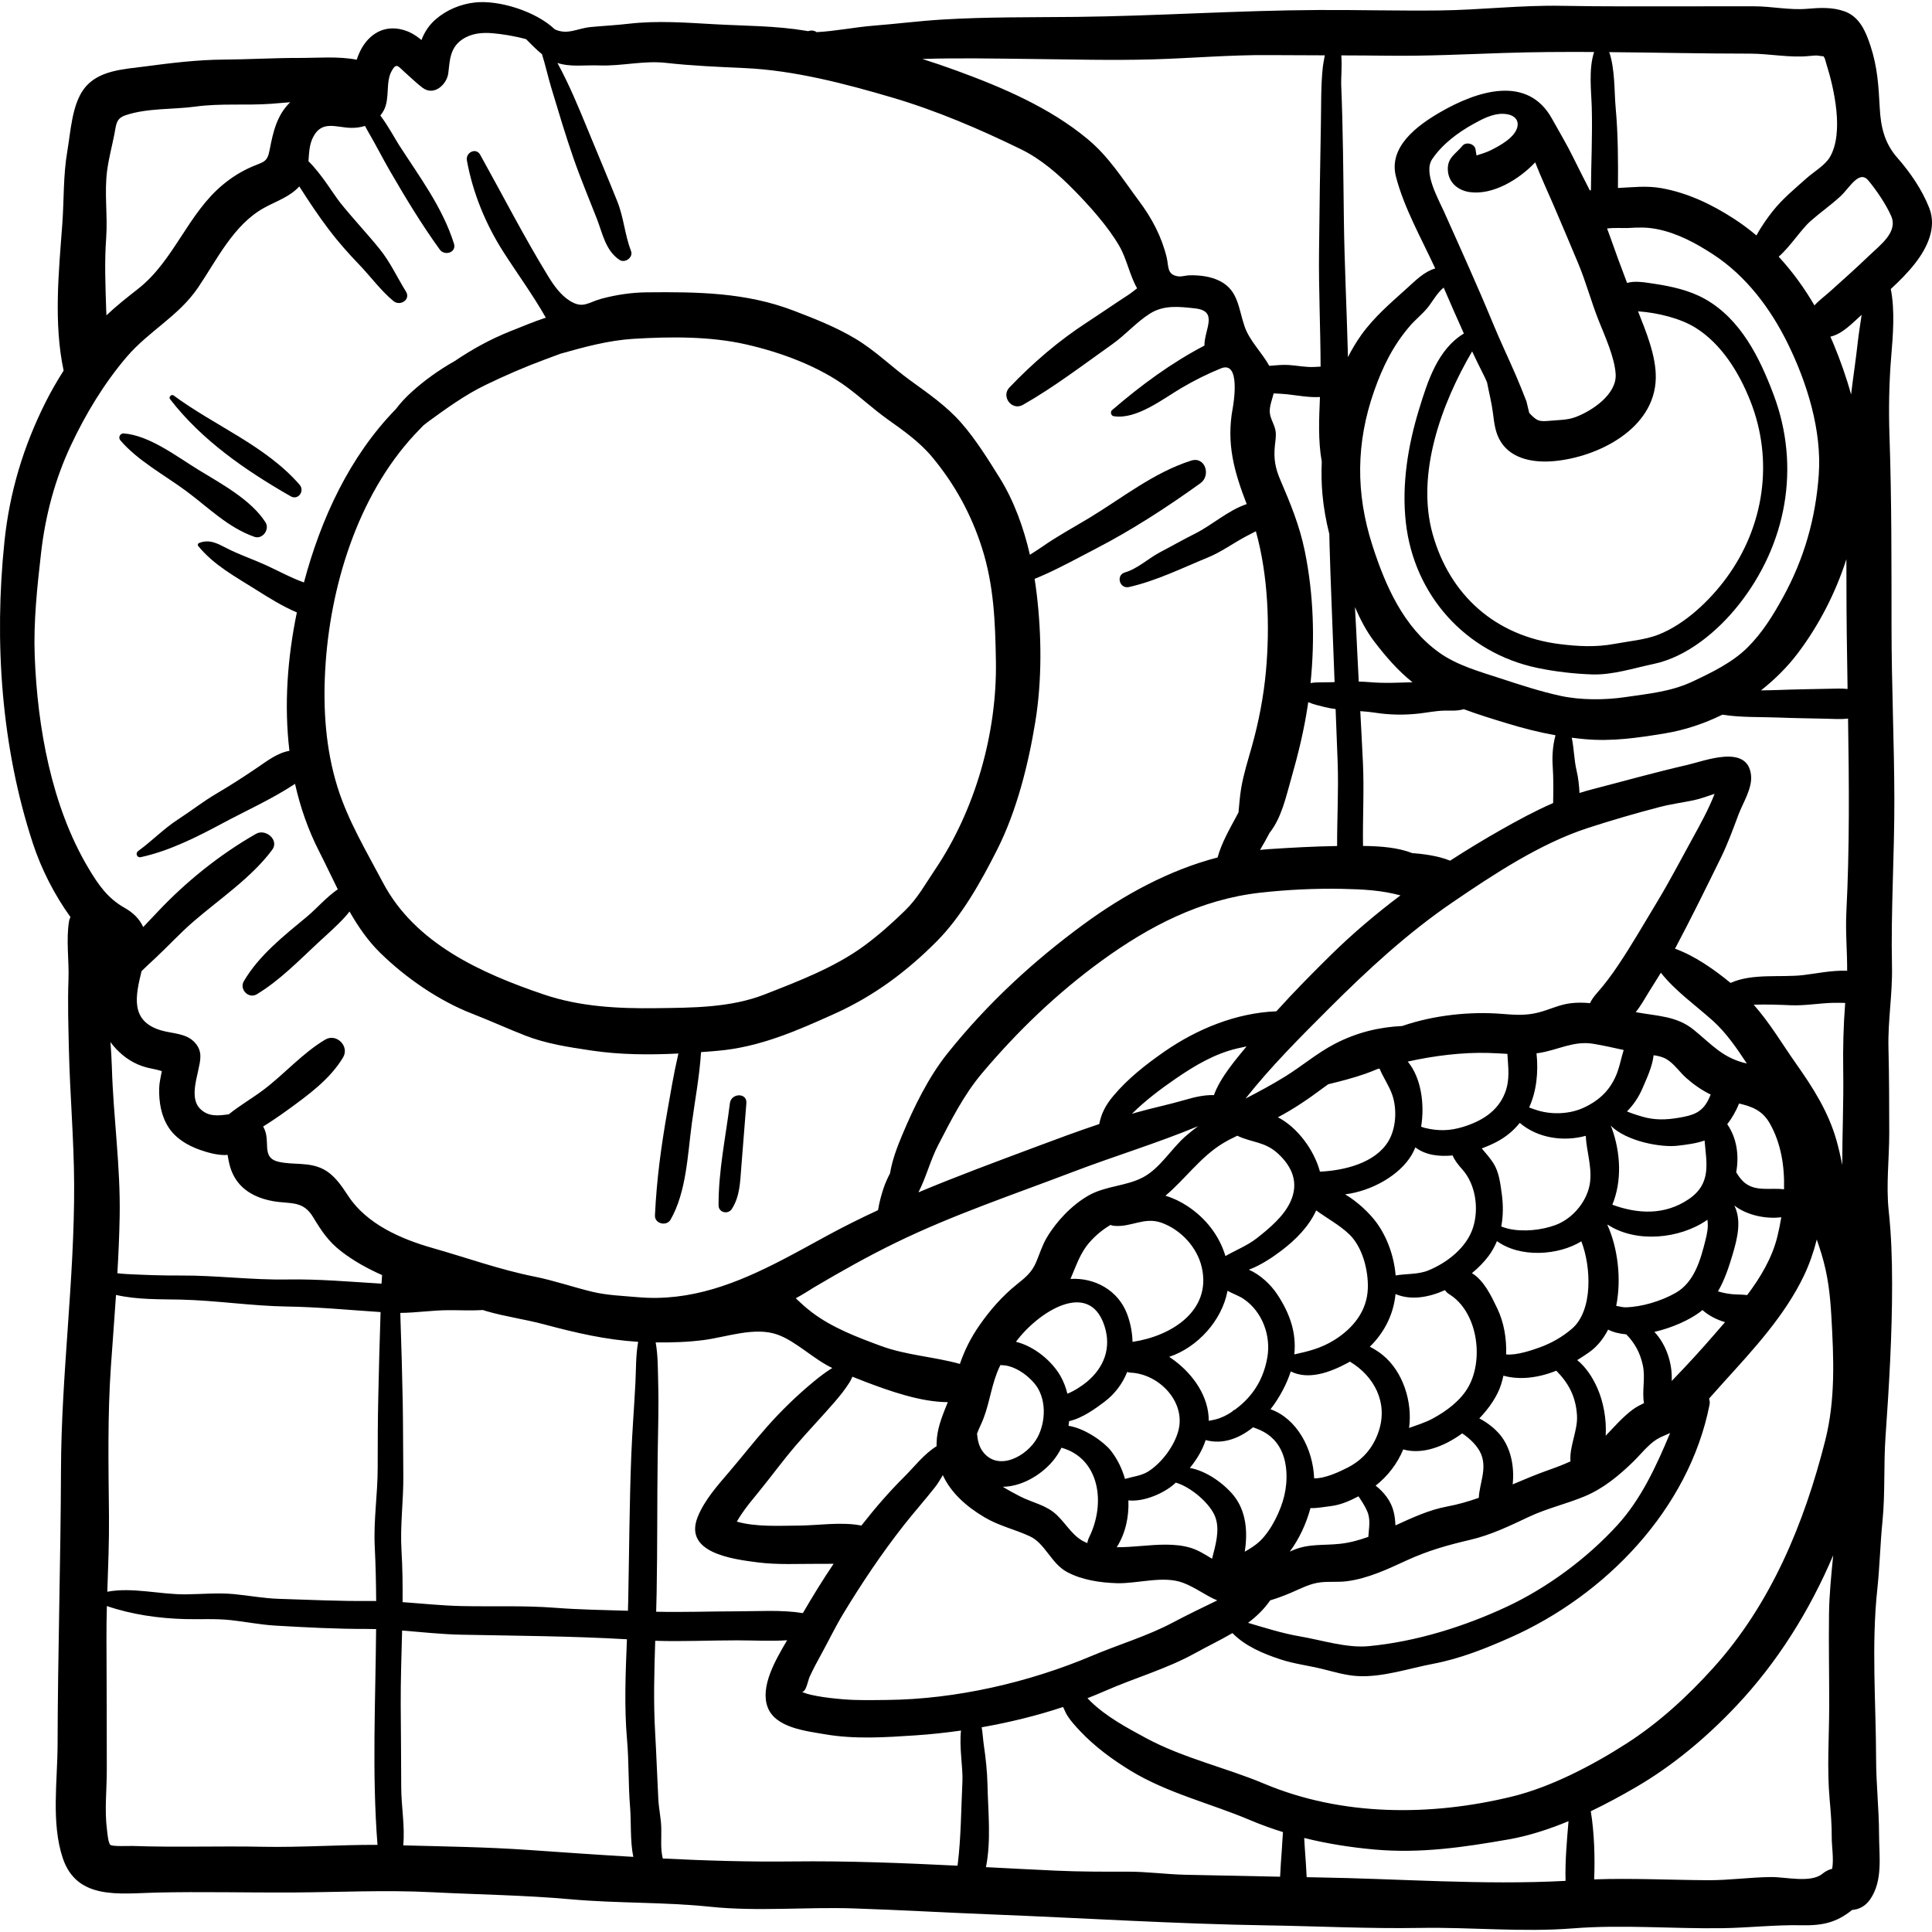 <?xml version="1.0" encoding="UTF-8"?> <svg xmlns="http://www.w3.org/2000/svg" xmlns:xlink="http://www.w3.org/1999/xlink" version="1.1" id="Layer_1" x="0px" y="0px" viewBox="0 0 511.999 511.999" style="enable-background:new 0 0 511.999 511.999;" xml:space="preserve"> <g> <g> <path d="M315.64,122.074c-9.909,3.165-18.112,9.812-26.905,15.138c-4.21,2.55-8.476,4.828-12.512,7.665 c-1.038,0.73-2.172,1.417-3.287,2.14c-1.663-7.206-4.241-14.334-8.032-20.407c-3.092-4.954-6.253-10.051-10.094-14.469 c-3.89-4.475-8.839-7.881-13.605-11.344c-4.982-3.62-9.267-7.913-14.585-11.081c-5.188-3.09-10.705-5.242-16.329-7.398 c-12.625-4.839-25.504-4.981-38.846-4.848c-4.037,0.04-8.05,0.632-11.95,1.667c-3.687,0.979-4.97,2.823-8.581,0.522 c-2.368-1.508-4.156-4.024-5.598-6.377c-6.487-10.588-12.014-21.407-18.063-32.275c-1.12-2.012-3.893-0.57-3.523,1.485 c1.549,8.594,4.993,16.972,9.71,24.326c3.767,5.873,7.792,11.352,11.202,17.359c-3.172,1.066-6.316,2.368-9.265,3.543 c-5.465,2.179-10.291,4.867-14.902,7.98c-4.127,2.32-8.079,5.161-11.484,8.261c-1.637,1.49-2.956,2.955-4.103,4.469 c-12.233,12.523-19.848,29.043-24.338,45.927c-3.577-1.28-6.658-3.024-10.12-4.602c-3.45-1.571-7.073-2.78-10.442-4.519 c-2.431-1.255-4.503-2.393-7.201-1.349c-0.374,0.145-0.48,0.539-0.224,0.85c4.169,5.064,9.661,7.985,15.103,11.424 c3.775,2.385,7.163,4.492,11.003,6.136c-2.471,11.946-3.426,24.504-1.968,36.683c-3.166,0.533-5.812,2.615-8.564,4.477 c-3.528,2.387-7.064,4.692-10.736,6.837c-3.52,2.057-6.723,4.595-10.145,6.807c-3.903,2.522-6.918,5.725-10.638,8.425 c-0.803,0.583-0.341,1.846,0.685,1.626c7.474-1.601,14.885-5.334,21.58-8.927c6.274-3.367,13.262-6.493,19.304-10.501 c1.389,6.203,3.486,12.238,6.418,17.964c1.651,3.226,3.231,6.621,4.909,9.984c-3.007,2.07-5.687,5.186-8.133,7.219 c-6.089,5.061-12.707,10.22-16.763,17.144c-1.262,2.154,1.276,4.763,3.448,3.448c6.021-3.645,11.06-8.83,16.181-13.603 c2.452-2.284,5.059-4.51,7.297-7.009c0.379-0.423,0.733-0.868,1.085-1.315c2.282,3.994,4.871,7.759,8.093,10.919 c6.799,6.669,15.585,12.741,24.467,16.187c4.728,1.834,9.323,3.946,14.047,5.787c5.6,2.183,11.504,3.049,17.418,3.94 c7.572,1.14,15.387,1.186,23.13,0.803c-0.045,0.206-0.089,0.417-0.136,0.62c-1.103,4.769-1.9,9.588-2.751,14.406 c-1.665,9.427-2.878,18.296-3.326,27.865c-0.105,2.235,3.076,2.986,4.144,1.122c4.2-7.327,4.522-17.313,5.631-25.514 c0.829-6.133,2.044-12.537,2.436-18.866c1.437-0.106,2.869-0.221,4.294-0.343c11.232-0.957,21.115-5.323,31.29-9.923 c10.219-4.62,18.903-11.089,26.809-19.026c6.707-6.733,11.83-15.949,16.104-24.41c5.169-10.234,8.255-22.579,10.092-33.851 c1.784-10.949,1.68-22.867,0.367-33.871c-0.158-1.322-0.343-2.658-0.558-4.001c0.801-0.305,1.598-0.669,2.389-1.018 c4.625-2.038,9.15-4.551,13.643-6.873c9.681-5.005,19.107-11.104,27.941-17.473C320.952,126.018,319.418,120.868,315.64,122.074z M247.794,230.458c-2.577,3.819-4.565,7.526-7.899,10.793c-3.359,3.292-6.959,6.494-10.742,9.291 c-7.813,5.778-17.495,9.461-26.479,12.979c-9.114,3.568-19.2,3.531-28.86,3.655c-9.959,0.128-20.082-0.376-29.621-3.603 c-16.586-5.61-34.17-13.497-42.69-29.637c-4.373-8.285-9.283-16.423-12.081-25.406c-3.101-9.952-3.81-20.479-3.247-30.852 c1.191-21.948,8.506-46.163,23.73-62.543c0.757-0.815,1.533-1.615,2.315-2.409c0.345-0.289,0.696-0.572,1.063-0.84 c4.902-3.577,9.957-7.247,15.453-9.9c5.185-2.503,10.192-4.679,15.583-6.68c1.387-0.515,2.79-1.035,4.197-1.564 c6.352-1.794,12.75-3.54,19.309-3.946c9.714-0.6,20.34-0.696,29.856,1.467c9.206,2.093,19.323,5.79,26.949,11.464 c3.604,2.682,6.878,5.749,10.556,8.368c4.258,3.033,8.523,6.023,11.89,10.076c5.981,7.2,10.351,15.198,13.169,24.068 c3.156,9.936,3.505,19.638,3.681,29.969C264.249,194.243,258.451,214.668,247.794,230.458z"></path> </g> </g> <g> <g> <path d="M70.366,138.437c-3.81-6.003-11.847-10.299-17.814-13.952c-5.709-3.496-13.02-9.156-19.848-9.628 c-0.81-0.005-1.487,1.037-0.8,1.845c4.543,5.343,11.75,9.231,17.374,13.383c5.895,4.352,11.097,9.712,18.146,12.179 C69.567,143.014,71.546,140.296,70.366,138.437z"></path> </g> </g> <g> <g> <path d="M79.403,128.466c-9.053-10.398-22.496-15.589-33.395-23.668c-0.547-0.406-1.377,0.41-0.956,0.956 c8.408,10.927,20.075,18.957,31.99,25.772C79.026,132.661,80.828,130.102,79.403,128.466z"></path> </g> </g> <g> <g> <path d="M193.433,292.354c-1.134,9.094-3.041,17.902-3.006,27.085c0.007,1.921,2.518,2.496,3.513,0.951 c2.15-3.34,2.198-7.147,2.506-11.012c0.452-5.675,0.905-11.35,1.351-17.025C198.02,289.512,193.772,289.636,193.433,292.354z"></path> </g> </g> <g> <g> <path d="M511.279,55.137c-1.875-4.809-5.051-9.439-8.447-13.304c-3.375-3.842-4.405-8.046-4.68-13.208 c-0.317-5.948-0.604-10.827-2.445-16.442c-1.231-3.755-2.871-7.738-6.883-9.171c-3.26-1.164-6.604-0.963-9.962-0.675 c-4.564,0.392-9.401-0.669-14.039-0.667c-5.727,0.003-11.454,0.003-17.181,0.005c-11.27,0.003-22.54,0.076-33.809-0.132 c-10.863-0.2-21.514,1.102-32.325,1.229c-10.681,0.126-21.385-0.167-32.072-0.118c-21.467,0.098-42.81,1.593-64.271,1.827 c-11.842,0.129-23.72-0.017-35.544,0.706c-6.024,0.369-12.001,1.136-18.014,1.608c-4.988,0.391-10.175,1.466-15.191,1.724 c-0.647-0.478-1.501-0.528-2.286-0.264c-0.183-0.031-0.366-0.068-0.549-0.098c-8.037-1.342-15.898-1.273-23.983-1.719 c-7.786-0.429-15.302-1.037-23.064-0.135c-3.353,0.389-6.623,0.546-9.962,0.861c-3.579,0.337-6.139,2.187-9.536,0.619 c-5.074-4.831-14.855-7.826-21.197-7.121c-3.74,0.416-7.415,1.929-10.279,4.379c-1.916,1.639-3.08,3.517-3.871,5.567 c-1.667-1.402-3.526-2.523-5.954-2.94c-4.781-0.82-8.471,1.982-10.414,6.149c-0.305,0.654-0.557,1.326-0.785,2.004 c-4.944-0.947-10.21-0.453-15.189-0.465c-6.695-0.016-13.437,0.397-20.165,0.44c-6.791,0.043-13.951,0.909-20.685,1.807 c-5.68,0.757-12.539,0.971-16.262,5.971c-3.173,4.261-3.505,11.316-4.381,16.405c-1.138,6.613-0.859,12.984-1.357,19.619 c-0.942,12.551-2.299,26.114,0.366,38.616c-1.704,2.681-3.299,5.428-4.719,8.248c-5.929,11.772-9.606,23.96-10.967,37.079 c-2.759,26.598-0.829,54.451,7.528,79.938c2.251,6.864,5.737,13.684,9.976,19.564c-0.175,0.319-0.304,0.645-0.359,0.959 c-0.866,5.026,0.018,10.466-0.173,15.603c-0.228,6.118-0.031,12.132,0.104,18.244c0.266,12.046,1.352,24.088,1.397,36.134 c0.095,25.204-3.405,50.241-3.486,75.463c-0.078,24.309-0.845,48.516-0.901,72.836c-0.022,9.653-1.73,20.787,1.358,30.092 c3.719,11.203,15.004,9.415,24.633,9.182c12.147-0.293,24.266,0.042,36.412-0.029c12.354-0.072,24.522-0.699,36.885-0.066 c12.25,0.627,24.42,0.764,36.648,1.865c12.318,1.11,24.695,0.696,37.004,1.981c12.569,1.312,25.386,0.023,38.008,0.441 c12.193,0.404,24.444,1.117,36.641,1.596c24.342,0.956,48.712,2.522,73.057,2.902c13.457,0.21,26.924,0.905,40.373,0.672 c13.595-0.236,27.032,1.191,40.618,0.116c13.111-1.037,26.509,0.152,39.659-0.049c7.013-0.108,13.888-0.918,20.943-0.774 c5.517,0.113,9.187-0.711,13.328-4.055c1.752-0.118,3.491-0.956,4.756-2.769c3.468-4.973,2.391-11.495,2.382-17.238 c-0.01-6.675-0.767-13.279-0.782-19.974c-0.033-14.828-1.266-30.202,0.314-44.942c0.643-5.996,0.774-12.056,1.377-18.085 c0.745-7.443,0.279-14.875,0.802-22.343c0.941-13.434,1.76-27,1.748-40.456c-0.006-6.675-0.2-12.956-0.906-19.556 c-0.719-6.727,0.154-13.785,0.148-20.542c-0.007-7.521-0.021-15.03-0.207-22.548c-0.179-7.247,1.089-14.299,0.934-21.522 c-0.318-14.801,0.663-29.595,0.628-44.417c-0.035-15.067-0.735-30.077-0.748-45.156c-0.015-16.999,0.043-34.018-0.541-51.01 c-0.242-7.035-0.115-14.286,0.471-21.288c0.465-5.562,0.989-12.063-0.128-17.717c2.329-2.143,4.558-4.381,6.467-6.835 C510.76,65.624,513.299,60.316,511.279,55.137z M463.748,14.215c5.19,0.001,10.606,1.161,15.727,0.622 c2.629-0.277,2.104-0.035,3.806,0.095c0.083,0.173,0.183,0.364,0.315,0.59c0.141,0.484,0.282,0.967,0.424,1.451 c2.064,6.571,4.67,18.194,0.934,24.63c-1.269,2.186-4.298,3.936-6.174,5.609c-3.136,2.797-6.405,5.468-9.021,8.784 c-1.305,1.655-2.986,3.975-4.282,6.4c-1.903-1.598-3.901-3.095-6.008-4.458c-5.883-3.807-12.231-6.828-19.157-8.071 c-3.962-0.711-7.631-0.228-11.54-0.052c0.062-7.118,0.034-14.313-0.615-21.362c-0.374-4.057-0.139-10.176-1.696-14.64 C438.901,13.928,451.35,14.212,463.748,14.215z M431.535,60.423c2.596-0.176,4.966-0.223,7.534,0.282 c5.407,1.064,10.29,3.692,14.88,6.679c8.748,5.693,15.246,14.34,19.807,23.614c5.144,10.458,9.073,23.077,8.233,34.808 c-0.83,11.601-3.861,22.246-9.467,32.461c-2.649,4.827-5.491,9.433-9.433,13.344c-4.012,3.981-9.499,6.626-14.579,9.018 c-5.678,2.673-11.706,3.215-17.831,4.117c-5.387,0.794-11.822,0.821-17.171-0.346c-5.287-1.153-10.651-2.906-15.792-4.593 c-5.508-1.807-11.535-3.452-16.309-6.863c-9.487-6.777-14.277-17.729-17.728-28.476c-4.436-13.817-4.326-27.183,0.498-40.899 c2.242-6.376,4.993-11.981,9.432-17.15c1.455-1.694,3.222-3.072,4.655-4.796c1.229-1.477,2.585-4.033,4.32-5.411 c1.755,4.047,3.525,8.129,5.355,12.174c-6.919,4.185-9.579,12.575-11.892,20.134c-2.936,9.596-4.613,19.88-3.489,29.934 c2.158,19.298,15.875,34.56,34.843,38.546c4.671,0.982,9.745,1.564,14.503,1.728c5.411,0.186,11.09-1.678,16.348-2.784 c8.868-1.867,17.011-8.706,22.533-15.688c12.628-15.969,16.467-36.448,9.23-55.678c-3.639-9.67-8.635-19.927-18.108-25.303 c-4.113-2.334-8.926-3.384-13.545-4.079c-2.636-0.397-5.081-0.828-7.173-0.214c-1.634-4.295-3.238-8.623-4.737-12.915 c-0.177-0.506-0.375-1.005-0.565-1.507C427.763,60.288,430.442,60.497,431.535,60.423z M489.309,148.187 c0.011,1.945,0.018,3.887,0.016,5.823c-0.008,9.525,0.144,19.049,0.301,28.572c-1.548-0.165-3.161-0.093-4.901-0.055 c-4.549,0.101-9.103,0.156-13.65,0.334c-1.402,0.055-2.882,0.073-4.4,0.095c3.713-2.913,7.052-6.253,9.83-9.936 C481.941,165.817,486.462,157.144,489.309,148.187z M326.884,396.273c-2.454-3.008-7.063-6.461-11.56-7.251 c1.82-2.229,3.321-4.698,4.186-7.389c4.493,1.233,8.851-0.397,12.567-3.383c2.747,0.933,5.175,2.236,6.969,5.226 c2.207,3.678,2.266,8.86,1.303,12.914c-0.946,3.984-3.435,9.118-6.436,11.996c-1.183,1.135-2.591,2.006-4.043,2.825 C330.704,405.934,330.256,400.406,326.884,396.273z M174.424,366.422c-0.096-3.454-0.032-7.176-0.665-10.669 c4.25,0.05,8.47-0.079,12.694-0.622c6.018-0.774,13.556-3.592,19.565-1.454c4.948,1.76,9.576,6.528,14.551,8.853 c-1.726,1.061-3.311,2.276-4.881,3.569c-4.462,3.673-8.702,7.797-12.526,12.127c-3.414,3.866-6.588,7.943-9.942,11.864 c-3.066,3.584-6.526,7.456-8.312,11.89c-3.839,9.53,9.176,11.195,15.75,12.052c5.397,0.704,11.046,0.376,16.484,0.397 c1.264,0.005,2.525,0.011,3.776-0.017c-2.891,4.278-5.555,8.633-8.152,13.075c-5.689-0.914-11.708-0.472-17.434-0.47 c-7.118,0.003-14.309,0.275-21.44,0.109c0.049-1.664,0.092-3.324,0.123-4.978c0.224-12.192,0.114-24.38,0.28-36.57 C174.381,379.199,174.601,372.801,174.424,366.422z M411.471,202.828c0.233,3.409,0.189,6.672,0.123,9.987 c-4.742,2.068-9.323,4.546-13.808,7.09c-4.575,2.596-9.077,5.322-13.491,8.181c-3.193-1.308-7.201-1.796-10.017-1.998 c-3.883-1.514-8.401-1.818-12.496-1.897c-0.189-0.004-0.377,0.002-0.566-0.001c-0.122-7.316,0.318-14.667-0.023-21.974 c-0.213-4.585-0.459-9.17-0.705-13.754c1.347,0.097,2.685,0.215,3.993,0.419c3.82,0.594,7.722,0.645,11.567,0.213 c2.269-0.255,4.399-0.718,6.675-0.766c1.958-0.042,3.378,0.14,5.191-0.384c3.8,1.415,7.701,2.609,11.478,3.757 c4.397,1.336,8.554,2.39,12.831,3.15C411.508,197.452,411.305,200.396,411.471,202.828z M362.905,180.772 c-0.938-0.085-1.878-0.124-2.819-0.14c-0.119-2.287-0.246-4.573-0.353-6.86c-0.201-4.271-0.408-8.575-0.656-12.89 c1.407,3.267,3.028,6.417,5.234,9.287c2.987,3.886,6.2,7.61,10.015,10.636C370.549,180.907,366.736,181.122,362.905,180.772z M371.133,237.287c-6.462,4.871-12.654,10.097-18.444,15.795c-4.937,4.859-9.801,9.783-14.433,14.92 c-10.657,0.424-21.054,4.687-29.735,10.719c-4.867,3.382-9.66,7.146-13.482,11.708c-2.195,2.621-3.199,4.811-3.732,7.453 c-5.771,1.934-11.499,4.062-17.152,6.18c-10.359,3.882-20.651,7.681-30.764,11.921c2.039-3.935,3.18-8.555,5.204-12.462 c3.404-6.57,6.823-13.375,11.609-19.052c9.451-11.209,19.894-21.249,31.776-29.886c12.567-9.135,26.249-16.241,41.942-18.005 c7.079-0.796,14.611-1.166,21.723-1.022C361.28,235.672,366.062,235.92,371.133,237.287z M407.194,279.131 c0.202-0.026,0.4-0.042,0.603-0.072c5.054-0.764,9.161-3.305,14.419-2.445c2.713,0.444,5.39,1.063,8.076,1.647 c-0.616,1.966-1.006,4.067-1.673,5.87c-1.66,4.49-4.546,7.386-8.927,9.421c-3.641,1.69-8.277,1.889-12.131,0.74 c-0.848-0.253-1.598-0.53-2.323-0.798C407.201,289.169,407.715,284.136,407.194,279.131z M423.328,367.887 c-1.196-2.72-2.996-5.577-5.353-7.448c1.071-0.653,2.125-1.338,3.15-2.063c2.165-1.532,3.809-3.616,5.038-6.013 c1.43,0.72,3.069,1.105,4.81,1.25c2.27,2.316,3.688,4.908,4.394,8.214c0.724,3.396-0.261,6.679,0.299,10.015 c-1.02,0.5-2.039,1.006-2.978,1.704c-2.647,1.968-4.858,4.533-7.162,6.934C425.771,376.086,424.94,371.554,423.328,367.887z M416.199,387.272c-1.866,0.865-3.819,1.603-5.871,2.325c-3.238,1.14-6.354,2.463-9.457,3.775 c0.518-4.736-0.505-9.741-3.371-13.178c-1.312-1.573-3.277-3.177-5.463-4.299c2.763-2.884,4.86-6.094,5.761-8.979 c0.24-0.767,0.447-1.552,0.626-2.349c1.919,0.548,4.026,0.679,5.591,0.605c2.966-0.142,5.761-0.856,8.42-1.923 c3.159,3.208,5.172,6.734,5.484,11.862C418.161,379.094,415.833,383.401,416.199,387.272z M357.159,388.916 c-2.303,1.185-6.023,2.914-8.896,2.86c-0.307-7.934-4.655-15.884-11.561-18.308c2.447-3.165,4.325-6.771,5.359-10.027 c4.674,2.328,10.323,0.308,15.119-2.277c0.189-0.102,0.37-0.213,0.556-0.318c6.335,3.781,10.248,10.81,7.59,18.585 C363.849,383.753,361.117,386.879,357.159,388.916z M362.624,407.281c-2.42,0.874-4.885,1.551-7.445,1.837 c-4.497,0.502-8.427-0.109-12.714,1.782c-0.224,0.099-0.448,0.201-0.672,0.304c2.459-3.282,4.391-7.419,5.492-11.541 c1.744,0.062,3.57-0.321,5.273-0.516c2.702-0.31,5.086-1.373,7.452-2.609c0.881,1.307,1.756,2.62,2.363,4.089 C363.284,402.833,362.744,405.053,362.624,407.281z M292.722,351.465c1.847,5.79-0.153,10.941-4.677,14.729 c-1.122,0.939-3.345,2.456-5.176,3.148c-0.403-1.645-1.003-3.228-1.831-4.681c-2.267-3.978-6.982-7.906-11.8-9.073 C274.976,347.808,288.678,338.783,292.722,351.465z M283.684,338.927c1.45-3.286,2.491-6.746,4.976-9.609 c1.772-2.042,3.628-3.505,5.633-4.697c0.281,0.112,0.587,0.197,0.93,0.232c4.508,0.453,8.032-2.467,12.618-0.804 c5.158,1.871,9.439,6.528,10.645,11.828c2.644,11.617-8.281,18.268-18.355,19.729c-0.06-2.46-0.528-4.947-1.422-7.344 C296.346,341.924,290.072,338.537,283.684,338.927z M274.116,366.591c3.245,3.814,3.127,10.122,0.8,14.384 c-2.733,5.007-10.567,9.211-14.589,3.537c-0.858-1.211-1.273-2.829-1.405-4.592c0.3-0.801,0.656-1.612,1.042-2.439 c2.081-4.452,2.512-9.234,4.276-13.758c0.26-0.666,0.556-1.32,0.87-1.967c0.748,0.023,1.497,0.092,2.253,0.297 C269.917,362.743,272.402,364.576,274.116,366.591z M278.795,387.437c0.992-1.136,1.826-2.412,2.505-3.777 c10.033,2.799,11.845,14.61,7.334,23.727c-0.225,0.455-0.399,0.991-0.476,1.54c-3.704-1.399-5.221-4.667-8.057-7.401 c-2.828-2.726-6.465-3.257-9.829-4.994c-1.484-0.766-3.027-1.596-4.518-2.518C270.522,393.961,275.543,391.163,278.795,387.437z M283.159,377.853c0.069-0.413,0.133-0.827,0.178-1.244c3.427-0.726,7.098-3.408,9.366-5.126c2.823-2.139,4.809-4.877,6.019-7.909 c0.273,0.102,0.554,0.177,0.84,0.189c7.503,0.292,14.67,7.628,12.752,15.248c-1.025,4.074-4.375,8.621-8.021,10.943 c-1.778,1.133-4.1,1.361-6.159,1.977c-0.791-2.775-2.072-5.377-3.811-7.563C292.529,382.115,287.489,378.501,283.159,377.853z M310.362,359.921c-0.165-0.114-0.343-0.227-0.518-0.341c7.572-2.527,13.999-9.662,15.47-17.523 c1.34,0.804,2.992,1.297,4.332,2.223c4.914,3.393,7.219,9.712,6.205,15.474c-0.908,5.159-3.259,9.444-7.342,12.857 c-0.395,0.33-0.803,0.649-1.219,0.956c-0.335,0.115-0.59,0.315-0.784,0.552c-1.349,0.904-2.803,1.642-4.378,2.041 c-0.627,0.159-1.223,0.267-1.801,0.368c0-0.369-0.005-0.739-0.031-1.114C319.852,369.062,315.453,363.44,310.362,359.921z M330.964,336.482c3.246-1.218,6.362-3.338,8.613-5.046c3.772-2.862,7.279-6.375,9.227-10.664c2.893,2.11,6.165,3.857,8.738,6.31 c3.537,3.371,5.096,9.546,4.948,14.311c-0.187,6.023-3.885,10.599-8.855,13.707c-3.526,2.205-6.93,3.027-10.631,3.831 c0.604-5.791-1.212-10.913-4.522-15.915C336.778,340.443,334.047,337.839,330.964,336.482z M366.437,359.101 c-0.955-0.778-2.136-1.554-3.421-2.208c3.538-3.45,5.966-7.884,6.693-12.965c0.047-0.329,0.082-0.661,0.116-0.994 c4.009,1.71,8.739,0.935,13.103-1.035c0.274,0.407,0.634,0.776,1.11,1.068c7.474,4.582,9.27,17.055,5.144,24.487 c-2.055,3.701-5.853,6.507-9.516,8.485c-1.997,1.078-4.157,1.719-6.248,2.485C374.357,371.609,371.865,363.526,366.437,359.101z M371.873,384.11c4.973,1.43,10.75-0.695,15.631-4.248c2.069,1.385,4.125,3.372,4.995,5.482c1.629,3.951-0.426,7.747-0.605,11.597 c-2.719,0.953-5.502,1.764-8.418,2.306c-4.769,0.887-9.222,2.965-13.671,5c-0.119-2.563-0.482-4.992-2.278-7.48 c-0.741-1.027-1.779-2.151-2.972-3.057C367.768,391.198,370.304,387.888,371.873,384.11z M416.612,352.098 c-2.525,2.185-5.476,3.864-8.606,4.991c-1.765,0.635-6.045,2.146-8.864,1.844c0.146-4.217-0.58-8.486-2.357-12.197 c-1.601-3.345-3.511-7.389-6.702-9.339c1.749-1.449,3.255-3.003,4.38-4.51c0.933-1.249,1.669-2.587,2.24-3.984 c6.125,4.479,16.261,3.828,22.368,0.061C421.72,335.803,422.153,347.303,416.612,352.098z M430.762,346.454 c-0.537,0.014-1.438-0.181-2.451-0.39c1.456-7.19,0.361-15.463-2.291-21.346c0.001-0.066,0.001-0.132-0.002-0.197 c7.546,4.983,19.093,3.797,26.254-1.127c0.069-0.047,0.129-0.106,0.197-0.154c0.007,0.039,0.021,0.076,0.026,0.115 c0.257,1.845-0.072,3.435-0.513,5.221c-1.295,5.234-2.963,11.276-7.974,14.085C440.143,344.826,435.158,346.34,430.762,346.454z M444.953,296.205c-3.379,0.583-6.473,0.688-9.805-0.303c-0.735-0.219-2.438-0.709-3.985-1.362 c1.685-1.709,3.082-3.708,4.138-6.184c1.061-2.487,2.595-5.694,2.923-8.71c1.219,0.174,2.407,0.434,3.496,1.091 c1.926,1.161,3.442,3.425,5.12,4.913c1.983,1.758,4.147,3.272,6.506,4.419c-0.22,0.533-0.45,1.059-0.712,1.564 C450.905,294.977,448.403,295.609,444.953,296.205z M444.497,303.636c2.537-0.292,4.994-0.603,7.237-1.385 c0.465,5.83,1.94,11.364-4.182,15.524c-6.396,4.346-13.522,3.948-20.265,1.492c2.569-6.268,2.233-13.745-0.172-20.375 c-0.079-0.217-0.174-0.418-0.281-0.605C431.034,302.507,440.217,304.129,444.497,303.636z M420.243,301.005 c0.194,4.067,1.599,7.872,1.164,12.068c-0.517,4.982-4.473,9.823-9.156,11.563c-3.731,1.386-8.588,1.885-12.511,0.991 c-0.686-0.156-1.308-0.39-1.894-0.592c0.54-2.823,0.535-5.775,0.135-8.666c-0.38-2.747-0.709-5.755-2.226-8.123 c-0.916-1.429-2.023-2.637-3.072-3.902c1.411-0.523,2.718-1.101,3.839-1.682c2.586-1.34,4.629-3.081,6.228-5.088 C407.422,301.573,414.228,302.646,420.243,301.005z M398.843,289.615c-1.895,4.886-6.166,7.48-11.03,8.996 c-3.568,1.111-6.641,1.166-10.233,0.295c-0.26-0.063-0.594-0.183-0.961-0.314c0.958-6.007,0.027-12.938-3.554-17.264 c7.043-1.566,14.53-2.487,21.454-2.286c1.695,0.049,3.332,0.16,4.956,0.244C399.654,282.742,400.237,286.02,398.843,289.615z M374.103,306.07c0.363-0.616,0.685-1.297,0.984-2.006c2.644,2.041,6.23,2.504,9.874,2.137c0.499,1.264,1.44,2.444,2.599,3.747 c3.483,3.917,4.423,10.301,2.808,15.376c-1.692,5.318-6.924,9.359-11.917,11.379c-2.654,1.073-5.797,0.817-8.593,1.3 c-0.42-5.021-2.186-10.046-5.084-14.021c-1.726-2.366-4.914-5.469-8.299-7.466C363.575,315.631,370.96,311.404,374.103,306.07z M367.921,302.457c-3.472,5.749-11.587,7.732-18.121,8.046c-1.507-5.679-5.963-11.758-11.144-14.41 c4.217-2.23,8.119-4.879,11.931-7.741c0.46-0.345,0.937-0.677,1.407-1.016c3.322-0.802,6.629-1.658,9.858-2.786 c1.134-0.396,2.24-0.845,3.339-1.311c0.135-0.004,0.273-0.018,0.412-0.035c0.975,2.388,2.538,4.521,3.381,7.005 C370.248,293.94,370.007,299.003,367.921,302.457z M341.983,318.469c-1.786,3.893-5.631,7.094-8.942,9.686 c-2.489,1.949-5.553,3.145-8.289,4.714c-1.616-5.443-5.255-10.086-10.105-13.264c-1.765-1.156-3.735-2.117-5.79-2.724 c5.157-4.353,9.301-10.271,15.101-13.819c1.287-0.787,2.614-1.464,3.958-2.095c0.042,0.023,0.075,0.06,0.118,0.08 c3.851,1.788,7.168,1.483,10.615,4.638C342.471,309.181,344.273,313.478,341.983,318.469z M321.704,290.21 c-2.48-0.061-4.936,0.477-7.471,1.219c-4.319,1.264-8.702,2.155-13.022,3.376c-0.413,0.117-0.826,0.243-1.239,0.363 c3.521-3.495,7.652-6.606,11.632-9.337c5.013-3.44,10.236-6.552,16.199-7.969c0.843-0.2,1.696-0.38,2.552-0.556 C327.552,280.729,323.426,285.461,321.704,290.21z M284.205,310.612c11.111-4.24,22.385-7.629,33.286-12.155 c-1.149,0.849-2.265,1.743-3.341,2.688c-3.77,3.313-6.702,8.422-11.179,10.823c-4.519,2.423-9.992,2.259-14.563,4.89 c-4.401,2.533-8.484,6.826-11.047,11.201c-1.199,2.045-1.862,4.305-2.792,6.467c-1.178,2.738-2.857,4.048-5.105,5.853 c-3.859,3.099-7.078,6.788-9.907,10.853c-2.233,3.209-3.952,6.595-5.174,10.219c-6.834-1.909-14.175-2.273-20.951-4.772 c-6.309-2.327-12.891-4.817-18.302-8.923c-1.489-1.13-2.89-2.41-4.24-3.705c1.942-1.021,4.474-2.681,4.878-2.919 c7.077-4.181,14.197-8.186,21.591-11.792C252.471,321.967,268.513,316.601,284.205,310.612z M251.176,371.585 c-1.248,3.103-2.551,6.179-2.883,9.458c-0.077,0.763-0.099,1.5-0.097,2.225c-3.282,2.001-6.012,5.57-8.497,8.037 c-4.102,4.073-7.871,8.439-11.419,12.986c-5.258-1.062-11.605-0.016-16.69,0.006c-4.981,0.021-11.159,0.418-16.321-1.052 c0.367-0.62,0.732-1.242,1.134-1.842c1.406-2.098,3.025-4.039,4.623-5.991c3.315-4.051,6.391-8.289,9.793-12.267 c3.365-3.934,6.962-7.657,10.341-11.574c1.457-1.689,2.833-3.391,4.013-5.288c0.261-0.42,0.495-0.916,0.717-1.443 c1.149,0.465,2.297,0.918,3.437,1.35C235.524,368.536,243.881,371.559,251.176,371.585z M214.553,444.386 c0.97-2.123,2.074-4.159,3.198-6.203c1.925-3.502,3.649-7.111,5.719-10.531c4.843-8,10.205-16.012,15.984-23.366 c2.71-3.448,5.628-6.727,8.343-10.174c0.699-0.888,1.368-2.022,2.058-3.185c2.139,4.638,6.161,8.285,11.076,11.186 c3.926,2.317,8.038,3.175,12.034,5.044c3.979,1.862,5.628,7.161,9.714,9.391c3.952,2.157,8.846,2.878,13.29,3.014 c5.438,0.167,12.304-2.076,17.512-0.121c3.385,1.271,5.953,3.376,9.104,4.68c-3.921,1.907-7.862,3.788-11.681,5.818 c-6.925,3.681-14.29,5.8-21.456,8.833c-16.785,7.105-36.123,11.542-54.332,11.731c-3.841,0.04-7.737,0.14-11.571-0.167 c-1.68-0.134-8.627-0.732-11.076-2.022C213.616,448.569,214.111,445.354,214.553,444.386z M321.204,413.084 c-1.774-1.075-3.531-2.216-5.561-2.857c-4.115-1.299-8.994-0.873-13.209-0.529c-2.149,0.175-4.323,0.339-6.491,0.334 c2.297-3.615,3.277-8.032,3.092-12.417c4.199,0.458,9.427-1.96,12.033-4.228c0.179-0.156,0.352-0.322,0.529-0.481 c4.086,1.172,9.221,5.662,10.485,9.168C323.332,405.543,322.116,409.493,321.204,413.084z M336.614,424.106 c1.887-0.556,3.74-1.26,5.553-2.031c2.638-1.121,4.984-2.435,7.851-2.748c2.298-0.25,4.629,0.013,6.944-0.29 c5.626-0.737,10.774-3.201,15.883-5.544c5.586-2.561,10.779-4.026,16.722-5.412c5.624-1.312,10.522-3.717,15.706-6.15 c4.74-2.225,9.885-3.384,14.706-5.4c4.912-2.054,8.954-5.405,12.742-9.064c1.893-1.828,4.058-4.614,6.308-6.012 c1.12-0.696,2.378-1.12,3.572-1.699c-3.659,8.763-7.685,17.537-14.017,24.462c-8.028,8.78-18.505,16.541-29.278,21.581 c-11.273,5.274-24.15,9.283-36.597,10.452c-5.82,0.547-12.445-1.608-18.228-2.594c-4.68-0.798-9.195-2.255-13.742-3.588 C332.96,428.409,334.972,426.492,336.614,424.106z M438.428,352.964c4.793-1.088,9.398-3.238,12.094-5.266 c0.223-0.168,0.434-0.345,0.646-0.522c1.65,1.465,3.741,2.549,5.98,3.208c-0.928,1.075-1.853,2.136-2.758,3.183 c-3.551,4.108-7.216,8.117-10.997,12.015c-0.124,0.128-0.248,0.263-0.372,0.394C443.244,361.311,441.564,356.28,438.428,352.964z M455.275,342.225c1.759-2.996,2.883-6.408,3.876-9.746c1.275-4.29,2.445-9.011,0.464-13.003 c3.274,2.551,8.312,3.638,12.447,3.105c-0.282,1.721-0.626,3.412-1.024,5.044c-1.389,5.699-4.437,10.823-8.014,15.58 c-0.87-0.103-1.801-0.133-2.862-0.162C458.447,342.995,456.847,342.695,455.275,342.225z M462.638,313.654 c-1.069-0.779-1.85-1.84-2.525-3.001c0.801-4.433,0.165-9.058-2.375-12.723c1.199-1.548,2.334-3.457,3.123-5.489 c3.238,0.772,6.104,1.71,8.113,5.209c3.001,5.227,3.983,11.386,3.811,17.528C469.388,314.725,465.591,315.807,462.638,313.654z M448.836,272.888c-4.435-3.611-9.538-3.608-14.941-4.589c-0.137-0.025-0.273-0.053-0.41-0.079 c1.335-1.646,2.365-3.517,3.469-5.316c1.055-1.718,2.132-3.413,3.193-5.117c3.935,4.945,9.066,8.496,13.786,12.733 c3.504,3.146,6.312,7.241,8.997,11.318C456.559,280.407,453.755,276.893,448.836,272.888z M439.04,239.206 c-3.404,5.618-6.602,11.227-10.272,16.681c-1.774,2.636-3.469,4.924-5.558,7.281c-0.81,0.913-1.409,1.765-1.847,2.679 c-1.682-0.163-3.377-0.191-5.094,0.015c-3.14,0.377-5.807,1.804-8.847,2.53c-3.293,0.787-6.141,0.557-9.452,0.292 c-8.336-0.666-17.958,0.314-26.37,3.217c-6.047,0.295-11.915,1.645-17.84,4.715c-4.735,2.453-8.747,5.942-13.266,8.723 c-3.438,2.115-6.886,3.973-10.409,5.789c6.716-8.51,14.64-16.405,22.165-23.922c10.162-10.151,20.757-19.943,32.656-28.058 c10.9-7.434,23.274-15.621,35.889-19.724c6.244-2.031,12.691-3.902,19.047-5.559c2.986-0.778,5.996-1.164,9.006-1.794 c1.826-0.383,3.676-1.088,5.538-1.694c-1.581,4.095-3.909,8.285-5.755,11.637C445.455,227.778,442.451,233.574,439.04,239.206z M434.092,82.5c5.277,0.381,11.247,1.87,15.203,4.33c6.994,4.347,11.635,12.029,14.567,19.444 c6.232,15.76,3.682,33.21-6.318,46.843c-4.399,5.998-10.951,12.282-18.054,15.074c-3.483,1.369-7.957,1.751-11.651,2.444 c-4.88,0.915-9.639,0.672-14.567,0.048c-16.896-2.138-29.076-12.881-33.624-29.223c-4.411-15.848,2.3-34.392,10.482-48.336 c1.011,2.141,2.04,4.266,3.107,6.356c0.278,0.544,0.56,1.179,0.85,1.872c0.517,2.729,1.219,5.385,1.573,8.199 c0.345,2.744,0.623,5.352,2.196,7.724c3.038,4.581,8.98,5.377,13.995,4.924c11.557-1.045,26.703-8.517,26.948-22.012 C438.905,94.351,436.244,87.958,434.092,82.5z M428.168,99.213c0.287,5.309-6.283,9.693-10.64,11.319 c-2.122,0.792-4.282,0.756-6.518,0.955c-3.013,0.268-3.502,0.198-5.328-1.611c-0.147-0.146-0.283-0.311-0.426-0.464 c-0.352-1.422-0.701-2.97-0.734-3.054c-0.903-2.301-1.812-4.601-2.794-6.87c-1.991-4.601-4.14-9.091-6.055-13.734 c-4.099-9.936-8.556-19.746-12.946-29.56c-1.649-3.686-5.552-10.482-3.202-13.984c2.67-3.978,6.8-7.061,10.93-9.35 c2.314-1.282,5.073-2.757,7.82-2.694c4.108,0.095,4.991,2.91,2.679,5.612c-1.395,1.63-3.873,3.04-5.777,3.989 c-1.308,0.652-2.516,0.992-3.873,1.429c-0.004,0.001-0.008,0.002-0.012,0.003c-0.093-0.56-0.178-1.117-0.267-1.639 c-0.25-1.473-2.526-2.079-3.469-0.916c-1.789,2.205-4.082,3.139-3.855,6.547c0.218,3.271,2.758,5.31,5.832,5.726 c6.053,0.82,12.926-3.254,17.31-7.892c1.501,3.861,3.268,7.645,4.869,11.364c2.21,5.132,4.349,10.203,6.508,15.355 c2.108,5.033,3.46,10.247,5.484,15.301C425.34,89.132,427.931,94.82,428.168,99.213z M355.457,14.678 c4.159,0.014,8.318,0.034,12.477,0.084c10.242,0.123,20.215-0.379,30.432-0.719c8.012-0.267,16.049-0.312,24.093-0.266 c-1.505,4.503-0.745,10.479-0.627,14.675c0.207,7.307-0.163,14.632-0.22,21.948c-0.094,0.026-0.191,0.036-0.285,0.065 c-1.449-2.877-2.945-5.732-4.339-8.602c-1.726-3.552-3.76-6.889-5.662-10.344c-6.495-11.802-19.855-7.477-29.771-1.716 c-5.996,3.484-13.655,9.121-11.613,17.014c2.145,8.292,6.785,16.448,10.413,24.331c-2.818,0.789-5.047,3.018-7.404,5.158 c-4.415,4.009-8.742,7.614-12.26,12.549c-1.283,1.8-2.433,3.75-3.478,5.79c-0.005-0.323-0.006-0.647-0.014-0.969 c-0.304-11.83-0.905-23.637-1.057-35.493c-0.154-11.95-0.218-23.926-0.714-35.867C355.37,20.94,355.68,17.657,355.457,14.678z M354.499,202.217c0.252,7.32-0.175,14.66-0.15,21.983c-6.149,0.104-12.265,0.44-18.439,0.852 c-0.662,0.044-1.321,0.118-1.98,0.182c0.94-1.558,1.782-3.136,2.544-4.559c3.131-3.89,4.367-9.663,5.67-14.208 c1.881-6.562,3.466-13.027,4.464-19.787c0.029-0.198,0.048-0.4,0.076-0.598c1.448,0.609,3.075,0.976,4.379,1.3 c0.945,0.234,1.911,0.397,2.886,0.528C354.142,192.679,354.335,197.448,354.499,202.217z M352.343,144.308 c0.263,9.822,0.733,19.643,1.066,29.464c0.079,2.332,0.177,4.664,0.267,6.996c-1.071,0.035-2.141,0.061-3.209,0.056 c-1.047-0.005-2.14,0.013-3.164,0.196c1.185-11.592,0.812-23.551-1.512-34.927c-1.394-6.823-3.778-12.574-6.504-18.928 c-1.345-3.134-1.775-5.638-1.441-8.998c0.126-1.264,0.359-2.457,0.221-3.73c-0.196-1.811-1.48-3.442-1.568-5.215 c-0.081-1.632,0.615-3.295,1.032-4.97c1.171,0.073,2.351,0.102,3.529,0.23c2.91,0.317,5.792,0.9,8.741,0.733 c-0.238,5.718-0.522,11.556,0.478,17.113c-0.124,2.962-0.071,5.87,0.177,8.649c0.316,3.544,0.955,7.073,1.823,10.548 C352.301,142.452,352.318,143.38,352.343,144.308z M272.898,15.623c10.806,0.114,21.633,0.42,32.437,0.116 c10.327-0.29,20.551-1.218,30.897-1.137c4.951,0.039,9.904,0.048,14.856,0.061c-0.205,1.15-0.436,2.279-0.507,2.913 c-0.561,5.042-0.43,10.222-0.531,15.29c-0.224,11.253-0.366,22.504-0.491,33.759c-0.114,10.206,0.386,20.351,0.414,30.534 c-0.606,0.036-1.187,0.067-1.693,0.09c-2.27,0.106-4.436-0.367-6.68-0.518c-1.754-0.118-3.485,0.084-5.227,0.222 c-1.927-3.527-5.228-6.595-6.555-10.478c-1.625-4.753-1.646-9.486-6.488-11.976c-2.452-1.261-5.41-1.607-8.131-1.54 c-0.905,0.022-2.074,0.395-2.927,0.282c-3.089-0.409-2.522-2.665-3.086-5.006c-1.34-5.563-3.938-10.419-7.332-14.971 c-4.375-5.869-7.939-11.686-13.642-16.425c-10.014-8.322-22.487-13.646-34.662-18.103c-3.011-1.102-6.049-2.134-9.106-3.108 C253.923,15.317,263.42,15.524,272.898,15.623z M28.404,45.099c0.435-3.183,1.259-6.291,1.89-9.435 c0.531-2.646,0.37-4.252,3.026-5.138c5.819-1.941,12.485-1.464,18.506-2.281c6.703-0.911,13.284-0.257,19.991-0.736 c1.692-0.121,3.389-0.26,5.087-0.417c-3.505,3.392-4.528,7.818-5.458,12.683c-0.599,3.135-1.458,3.061-4.424,4.3 c-2.873,1.201-5.44,2.801-7.851,4.78c-9.375,7.695-13.044,20.188-22.502,27.629c-3.067,2.413-5.861,4.606-8.465,7.082 c-0.023-0.496-0.048-0.989-0.064-1.492c-0.202-6.284-0.468-12.707-0.005-18.976C28.576,57.1,27.59,51.054,28.404,45.099z M9.2,173.812c-0.343-9.095,0.665-18.388,1.701-27.418c1.128-9.835,3.698-19.472,7.917-28.435 c3.913-8.311,8.785-16.378,14.765-23.384c5.835-6.835,13.743-10.77,18.886-18.338c5.005-7.366,9.387-16.629,17.465-21.123 c3.242-1.803,6.84-2.905,9.382-5.71c2.499,3.917,5.067,7.792,7.869,11.482c2.486,3.272,5.157,6.278,8.001,9.238 c3.06,3.186,5.688,6.852,9.101,9.674c1.726,1.427,4.636-0.379,3.293-2.541c-2.351-3.785-4.16-7.794-6.98-11.28 c-3.377-4.174-7.09-8.066-10.446-12.27c-1.745-2.186-4.89-7.539-8.406-10.981c0.168-2.25,0.195-4.53,1.359-6.631 c2.336-4.216,5.993-2.319,9.828-2.212c1.316,0.037,2.6-0.132,3.79-0.513c0.27,0.519,0.54,1.026,0.819,1.499 c2.014,3.416,3.79,6.969,5.777,10.401c4.13,7.132,8.394,14.19,13.226,20.869c1.275,1.762,4.506,0.8,3.755-1.583 c-3.035-9.638-9.19-17.778-14.599-26.194c-0.968-1.507-2.763-4.883-4.904-7.751c0.342-0.426,0.66-0.881,0.927-1.398 c1.666-3.229,0.371-7.39,2.096-10.456c1.282-2.279,1.671-1.153,3.686,0.606c1.506,1.315,2.872,2.687,4.479,3.899 c3.063,2.309,6.485-0.941,6.819-3.913c0.397-3.527,0.505-6.732,3.704-8.9c2.404-1.629,5.225-1.881,8.018-1.643 c2.427,0.207,5.789,0.718,8.89,1.578c1.349,1.337,2.674,2.735,4.212,3.979c0.93,2.952,1.597,6.016,2.482,8.954 c1.873,6.215,3.727,12.451,5.855,18.584c1.888,5.441,4.118,10.716,6.206,16.077c1.546,3.97,2.285,8.407,6.005,10.9 c1.432,0.96,3.7-0.658,3.049-2.344c-1.633-4.227-1.925-8.882-3.637-13.161c-2.525-6.313-5.191-12.577-7.77-18.868 c-2.479-6.045-4.978-12.107-8.095-17.819c3.529,1.148,7.182,0.51,11.183,0.655c5.863,0.212,11.679-1.341,17.562-0.681 c6.97,0.781,13.983,1.067,20.987,1.389c12.998,0.596,26.482,4.119,38.934,7.784c11.749,3.458,23.251,8.384,34.23,13.75 c5.206,2.544,9.865,6.588,13.904,10.7c4.226,4.3,9.129,9.751,12.131,14.965c1.965,3.413,2.71,7.718,4.69,11.156 c-0.824,0.63-1.616,1.279-2.378,1.774c-3.628,2.353-7.185,4.821-10.812,7.185c-7.731,5.038-14.247,10.653-20.636,17.298 c-2.309,2.401,0.624,6.293,3.568,4.624c8.147-4.619,16.06-10.662,23.711-16.09c3.496-2.481,6.339-5.816,9.974-8.107 c3.662-2.308,7.704-1.831,11.923-1.362c6.327,0.703,2.432,5.621,2.488,9.851c-8.868,4.669-16.665,10.394-24.492,17.117 c-0.516,0.443-0.27,1.477,0.42,1.593c6.042,1.015,13.191-4.659,18.045-7.506c3.368-1.976,6.787-3.686,10.391-5.153 c5.355-2.18,3.311,9.58,3.117,10.634c-1.716,9.32,0.41,16.785,3.718,25.327c-5.074,1.722-9.027,5.517-13.932,7.957 c-3.012,1.498-5.925,3.188-8.913,4.737c-3.081,1.597-6.099,4.469-9.404,5.407c-2.499,0.709-1.452,4.454,1.07,3.88 c7.232-1.645,14.045-5.016,20.868-7.823c3.515-1.446,6.425-3.573,9.735-5.393c1.054-0.58,2.06-1.054,3.008-1.563 c3.279,11.792,3.733,25.176,2.674,37c-0.604,6.742-1.923,13.567-3.752,20.075c-1.033,3.677-2.183,7.259-2.821,11.03 c-0.354,2.098-0.492,4.272-0.711,6.409c-0.177,0.333-0.354,0.665-0.534,1.002c-1.868,3.496-3.944,7.071-5.006,10.93 c-12.792,3.323-24.809,9.885-35.337,17.591c-13.533,9.905-25.677,21.144-36.17,34.24c-5.091,6.353-8.943,14.272-12.085,21.759 c-1.201,2.86-2.631,6.509-3.204,10.103c-0.684,1.32-1.309,2.679-1.783,4.136c-0.565,1.741-1.091,3.681-1.402,5.637 c-4.523,2.095-9.001,4.316-13.423,6.72c-3.954,2.151-7.898,4.352-11.883,6.418c-11.95,6.194-24.275,11.171-38.391,9.921 c-4.015-0.355-8.198-0.491-12.115-1.448c-5.13-1.253-10.08-2.97-15.271-4.008c-9.232-1.847-17.937-5.004-26.964-7.568 c-8.395-2.383-17.405-6.339-22.293-13.712c-1.801-2.716-3.705-5.662-6.687-7.19c-3.8-1.948-7.827-1.045-11.806-1.945 c-4.125-0.934-2.625-4.246-3.389-7.509c-0.157-0.67-0.417-1.279-0.732-1.844c2.265-1.406,4.442-2.902,6.444-4.352 c5.38-3.897,11.294-8.175,14.741-13.959c1.768-2.967-1.758-6.479-4.724-4.723c-5.983,3.542-10.804,9.11-16.354,13.303 c-2.983,2.254-6.308,4.138-9.193,6.488c-2.684,0.375-5.415,0.758-7.648-1.491c-2.459-2.478-1.117-7.138-0.47-10.127 c0.582-2.69,1.219-4.981-0.805-7.295c-2.324-2.658-6.049-2.403-9.18-3.364c-8.138-2.498-6.608-9.163-5.027-15.659 c1.251-1.259,2.558-2.422,3.688-3.48c3.447-3.227,6.576-6.661,10.167-9.751c6.907-5.943,15.306-11.581,20.756-18.905 c1.951-2.621-1.749-5.691-4.26-4.26c-9.685,5.523-18.712,12.794-26.329,20.936c-0.969,1.036-2.232,2.323-3.582,3.779 c-0.97-2.146-2.687-3.821-4.87-5.052c-4.568-2.576-7.02-6.135-9.697-10.636C13.628,213.576,9.913,192.68,9.2,173.812z M69.52,489.411c-11.421-0.233-22.893,0.193-34.298-0.21c-1.077-0.038-5.396,0.197-5.968-0.295 c-0.618-0.533-0.804-3.272-0.909-4.073c-0.674-5.106-0.031-10.622-0.043-15.779c-0.027-11.464-0.003-22.929-0.086-34.392 c-0.022-3.02,0.029-6.034,0.109-9.046c6.585,2.263,13.819,3.279,20.723,3.458c4.05,0.105,8.084-0.164,12.125,0.276 c3.938,0.429,7.824,1.221,11.784,1.45c8.048,0.467,16.186,0.906,24.252,0.884c0.822-0.002,1.642,0.019,2.463,0.041 c-0.153,19.069-1.119,38.133,0.369,57.181C89.869,488.863,79.708,489.619,69.52,489.411z M100.819,348.96 c-0.241,6.882-0.395,13.771-0.557,20.655c-0.152,6.438-0.175,12.889-0.172,19.329c0.004,7.058-1.127,13.907-0.775,20.999 c0.237,4.781,0.342,9.561,0.371,14.342c-0.519-0.005-1.038-0.019-1.557-0.013c-8.1,0.086-16.172-0.318-24.262-0.566 c-3.963-0.122-7.853-0.866-11.791-1.245c-4.367-0.421-8.661,0.023-13.026,0.055c-6.58,0.048-14.054-1.945-20.611-0.691 c0.218-6.666,0.507-13.329,0.442-20.029c-0.129-13.226-0.405-26.524,0.513-39.724c0.438-6.301,0.928-12.601,1.35-18.904 c5.583,1.294,11.833,1.118,17.092,1.237c9.465,0.213,18.82,1.697,28.311,1.84c8.298,0.124,16.476,0.934,24.71,1.466 C100.843,348.126,100.834,348.547,100.819,348.96z M101.108,340.181c-8.331-0.499-16.549-1.251-24.963-1.106 c-9.482,0.163-18.847-1.107-28.311-1.051c-4.833,0.029-9.519-0.142-14.329-0.39c-0.798-0.041-1.6-0.125-2.401-0.209 c0.292-5.029,0.517-10.062,0.608-15.1c0.241-13.254-1.678-26.227-2.063-39.424c-0.065-2.249-0.21-4.49-0.376-6.73 c0.224,0.299,0.451,0.598,0.697,0.89c2.053,2.434,4.543,4.345,7.561,5.415c1.232,0.437,2.479,0.697,3.763,0.95 c0.335,0.066,0.946,0.247,1.591,0.428c-0.299,1.559-0.674,3.137-0.705,4.612c-0.075,3.556,0.513,7.224,2.464,10.26 c1.9,2.956,5.037,4.822,8.279,5.974c2.061,0.732,4.446,1.385,6.653,1.403c0.242-0.015,0.484-0.041,0.726-0.061 c0.191,1.19,0.452,2.335,0.554,2.721c0.471,1.786,1.29,3.505,2.497,4.908c2.307,2.682,5.573,4.031,8.991,4.642 c4.59,0.82,7.91-0.26,10.609,4.201c2.194,3.628,4.033,6.441,7.425,9.069c3.324,2.575,7.019,4.611,10.875,6.326 C101.191,338.664,101.148,339.422,101.108,340.181z M140.138,490.259c-11.023-0.77-22.204-0.926-33.275-1.218 c0.482-5.212-0.53-10.282-0.537-15.54c-0.009-7.203-0.09-14.403-0.13-21.606c-0.037-6.632,0.202-13.208,0.366-19.786 c5.242,0.416,10.477,1.001,15.727,1.105c14.653,0.291,29.24,0.359,43.853,1.212c-0.36,8.907-0.738,17.933,0.031,26.654 c0.522,5.922,0.305,11.828,0.798,17.726c0.336,4.016-0.019,9.072,0.861,13.285C158.594,491.554,149.361,490.903,140.138,490.259z M168.393,366.422c-0.322,6.387-0.841,12.767-1.092,19.156c-0.507,12.892-0.558,25.823-0.819,38.723 c-0.017,0.851-0.047,1.711-0.072,2.567c-6.383-0.204-12.83-0.286-19.166-0.78c-8.345-0.651-16.59-0.283-24.955-0.464 c-5.201-0.112-10.399-0.675-15.6-1.039c0.038-4.521-0.014-9.053-0.287-13.617c-0.407-6.783,0.557-13.303,0.481-20.045 c-0.073-6.413-0.041-12.829-0.154-19.241c-0.128-7.228-0.344-14.463-0.583-21.688c-0.022-0.681-0.039-1.37-0.055-2.06 c4.183-0.034,8.292-0.684,12.484-0.72c3.091-0.027,6.263,0.155,9.375-0.049c0.338,0.103,0.672,0.22,1.012,0.318 c5.025,1.453,10.22,2.14,15.267,3.492c8.393,2.25,16.331,4.09,24.892,4.623C168.47,359.134,168.572,362.883,168.393,366.422z M255.055,472.036c-0.356,7.355-0.352,14.759-1.253,22.058c-0.03,0.112-0.058,0.223-0.077,0.333 c-14.555-0.72-29.118-1.3-43.676-1.126c-11.472,0.137-22.943-0.206-34.407-0.781c-0.669-2.723-0.316-5.407-0.399-8.191 c-0.075-2.51-0.643-4.954-0.776-7.452c-0.316-5.94-0.508-11.866-0.851-17.809c-0.461-7.995-0.242-16.137,0.026-24.24 c7.204,0.232,14.514-0.127,21.689-0.121c4.607,0.004,8.916,0.261,13.268-0.023c-3.049,5.162-7.201,12.245-5.175,17.716 c2.036,5.497,10.232,6.338,15.203,7.199c7.895,1.368,16.066,0.815,24,0.288c3.968-0.264,8.002-0.699,12.051-1.271 C254.17,463.09,255.221,468.621,255.055,472.036z M339.716,489.913c-0.175,2.469-0.37,4.952-0.479,7.434 c-8.356-0.155-16.706-0.327-25.07-0.514c-5.159-0.115-10.252-0.842-15.423-0.825c-6.353,0.021-12.671,0.021-19.02-0.272 c-6.143-0.284-12.289-0.606-18.437-0.924c1.411-7.027,0.566-14.657,0.408-21.797c-0.078-3.541-0.455-7.025-0.968-10.527 c-0.221-1.506-0.297-3.167-0.572-4.742c7.298-1.283,14.58-3.056,21.572-5.375c0.405,0.855,0.769,1.716,1.12,2.267 c0.959,1.508,2.173,2.818,3.393,4.113c3.873,4.111,8.576,7.573,13.388,10.506c9.778,5.961,21.257,8.678,31.689,13.102 c2.863,1.214,5.758,2.254,8.682,3.165C339.876,486.993,339.818,488.47,339.716,489.913z M414.888,498.448 c-21.916,1.171-43.96-0.577-65.887-0.923c-0.908-0.014-1.813-0.035-2.72-0.05c-0.108-2.525-0.308-5.053-0.485-7.562 c-0.066-0.934-0.113-1.879-0.17-2.827c6.077,1.509,12.281,2.489,18.629,3.057c12.195,1.092,23.578-0.59,35.573-2.688 c5.245-0.918,10.607-2.654,15.844-4.822C415.234,487.841,414.746,493.207,414.888,498.448z M484.757,452.223 c-0.016,8.101-0.617,16.502,0.111,24.574c0.311,3.45,0.579,6.775,0.562,10.248c-0.011,2.189,0.578,5.644,0.113,8.197 c-0.888,0.225-1.77,0.652-2.603,1.337c-3.035,2.5-9.729,0.831-13.483,0.857c-5.635,0.039-11.168,0.869-16.825,0.838 c-9.97-0.054-20.151-0.577-30.16-0.223c0.225-5.83,0.04-12.321-0.896-18.053c4.195-2.009,8.243-4.215,12.007-6.409 c9.856-5.746,18.735-13.228,26.552-21.507c10.907-11.552,19.443-25.243,25.678-39.91c-0.507,5.184-1.043,10.383-1.109,15.566 C484.6,435.893,484.773,444.065,484.757,452.223z M483.704,381.737c-5.548,21.922-14.344,43.277-29.653,60.242 c-6.836,7.576-14.387,14.53-22.991,20.059c-8.948,5.75-20.001,11.54-30.363,14.068c-21.475,5.241-45.028,5.275-65.651-3.395 c-10.316-4.336-21.478-6.773-31.412-12.141c-5.032-2.719-10.389-5.604-14.541-9.609c-0.314-0.303-0.613-0.613-0.903-0.923 c1.581-0.618,3.146-1.257,4.682-1.933c7.944-3.5,16.23-5.784,23.898-10.03c3.278-1.815,6.668-3.431,9.841-5.291 c3.387,3.465,8.061,5.429,12.727,6.966c3.613,1.19,7.428,1.642,11.119,2.548c3.045,0.748,6.178,1.708,9.327,1.879 c6.637,0.361,13.576-2.035,20.042-3.262c7.094-1.346,13.765-4.006,20.343-6.92c25.265-11.192,47.379-33.995,52.868-61.691 c0.116-0.584,0.054-1.146-0.117-1.668c1.36-1.513,2.687-3.037,4.004-4.486c7.776-8.555,16.088-17.539,21.119-28.056 c1.41-2.947,2.559-6.208,3.424-9.609c0.436,1.276,0.857,2.552,1.242,3.821c1.723,5.669,2.288,10.734,2.622,16.596 C485.963,359.953,486.442,370.918,483.704,381.737z M488.471,283.683c0.126,8.323-0.255,16.702-0.257,25.048 c-0.438-2.233-0.939-4.455-1.56-6.63c-2.16-7.563-6.25-13.94-10.722-20.278c-3.656-5.183-6.945-10.801-11.192-15.566 c3.335-0.114,6.538,0.009,9.915,0.145c3.71,0.15,7.411-0.546,11.127-0.639c1.067-0.027,2.139-0.001,3.211,0.024 C488.533,271.763,488.379,277.562,488.471,283.683z M489.516,257.263c-4.015-0.179-8.511,0.795-11.702,1.154 c-6.018,0.678-13.44-0.532-19.202,2.069c-4.378-3.615-9.558-7.214-14.725-9.072c0.048-0.09,0.101-0.176,0.149-0.266 c4.168-7.861,8.059-15.779,11.978-23.759c1.848-3.763,3.236-7.592,4.703-11.512c1.15-3.073,3.687-6.94,3.326-10.424 c-0.87-8.38-12.275-3.799-16.897-2.741c-8.522,1.95-16.814,4.303-25.278,6.483c-1.105,0.285-2.199,0.605-3.283,0.952 c-0.099-2.002-0.317-3.992-0.78-5.956c-0.658-2.789-0.673-5.848-1.272-8.691c1.154,0.148,2.318,0.283,3.512,0.389 c7.209,0.643,13.989-0.354,21.142-1.53c5.235-0.861,10.405-2.571,15.261-4.963c4.868,0.779,10.149,0.58,14.629,0.755 c4.197,0.164,8.4,0.218,12.6,0.311c2.133,0.047,4.145,0.204,6.077-0.032c0.268,17.127,0.417,34.249-0.452,51.358 C489.042,246.913,489.541,252.116,489.516,257.263z M492.322,90.726c-0.505,4.601-1.214,9.204-1.768,13.813 c-1.253-4.563-2.846-9.043-4.645-13.383c-0.269-0.648-0.552-1.291-0.836-1.933c3.176-0.736,5.757-3.521,8.28-5.799 C493.012,85.859,492.592,88.266,492.322,90.726z M495.384,67.704c-3.34,3.219-6.802,6.296-10.249,9.397 c-1.595,1.435-3.115,2.521-4.286,3.836c-2.698-4.633-5.855-8.987-9.48-12.912c3.187-2.787,5.87-7.168,8.47-9.458 c2.553-2.25,5.382-4.226,7.877-6.526c2.449-2.257,4.967-7.102,7.392-4.23c2.137,2.53,4.763,6.439,6.078,9.45 C503.039,61.503,498.271,64.923,495.384,67.704z"></path> </g> </g> <g> </g> <g> </g> <g> </g> <g> </g> <g> </g> <g> </g> <g> </g> <g> </g> <g> </g> <g> </g> <g> </g> <g> </g> <g> </g> <g> </g> <g> </g> </svg> 
